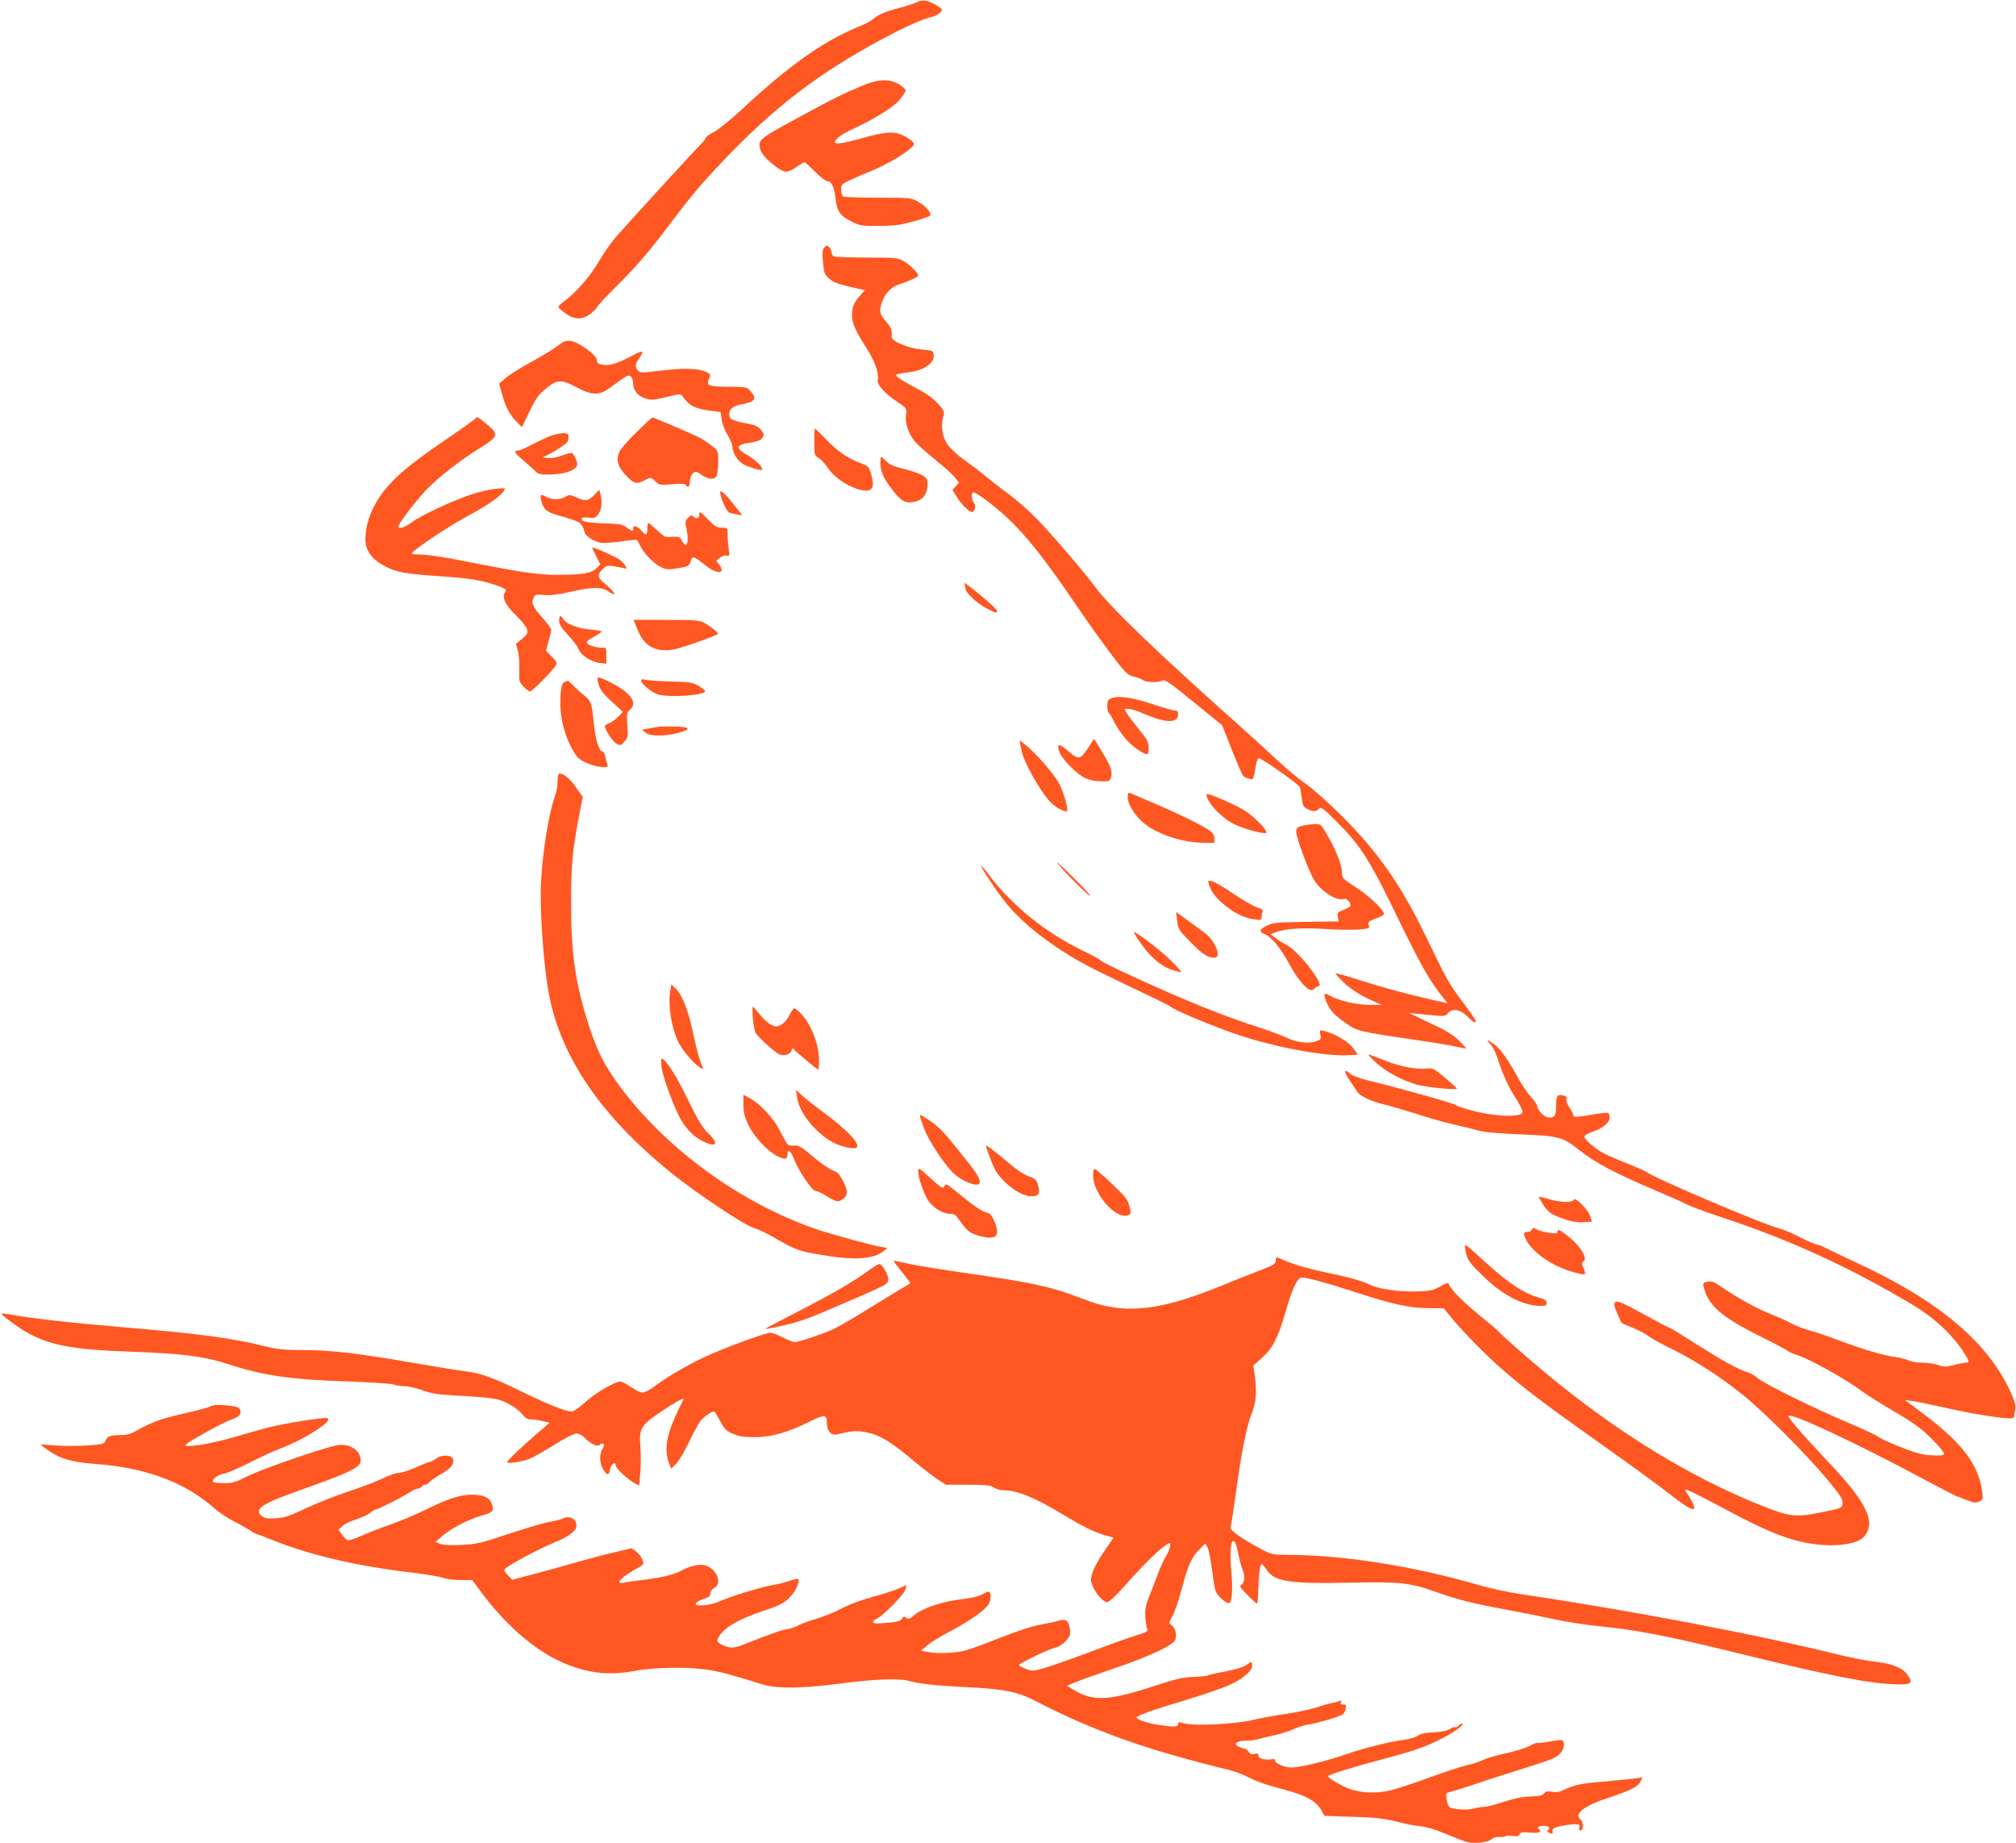 <?xml version="1.0" standalone="no"?>
<!DOCTYPE svg PUBLIC "-//W3C//DTD SVG 20010904//EN"
 "http://www.w3.org/TR/2001/REC-SVG-20010904/DTD/svg10.dtd">
<svg version="1.0" xmlns="http://www.w3.org/2000/svg"
 width="1280pt" height="1170pt" viewBox="0 0 1280 1170"
 preserveAspectRatio="xMidYMid meet">
<g transform="translate(0,1170) scale(0.1,-0.1)"
fill="#ff5722" stroke="none">
<path d="M5820 11686 c-14 -8 -63 -24 -110 -36 -93 -25 -134 -43 -166 -71 -11
-10 -49 -31 -84 -45 -230 -93 -447 -246 -754 -532 -65 -61 -143 -123 -172
-139 -30 -15 -54 -33 -54 -39 0 -6 -12 -21 -26 -35 -26 -24 -438 -474 -544
-594 -30 -35 -77 -102 -105 -150 -54 -95 -152 -208 -222 -256 -24 -17 -41 -35
-37 -40 3 -6 24 -24 46 -40 57 -40 110 -40 161 2 20 17 37 34 37 39 0 5 64 74
143 152 95 95 185 198 268 307 190 252 234 304 377 456 331 350 616 569 1029
790 145 78 257 127 315 139 26 6 58 30 58 44 0 13 -73 54 -104 58 -17 2 -42
-2 -56 -10z"/>
<path d="M5475 11156 c-135 -57 -176 -77 -413 -206 -249 -135 -254 -139 -232
-206 15 -44 123 -134 161 -134 14 0 45 14 67 30 23 17 45 30 50 30 4 0 34 -27
67 -60 33 -33 67 -60 77 -60 27 0 45 -38 53 -110 9 -82 30 -111 103 -147 53
-26 66 -28 172 -27 93 0 134 5 215 27 55 15 104 32 109 37 15 15 -24 61 -75
90 -43 24 -48 25 -254 25 -115 0 -216 4 -222 8 -7 5 -13 24 -13 43 0 32 4 36
63 63 34 16 87 39 117 51 81 31 195 95 246 136 42 35 44 38 28 55 -9 10 -37
28 -61 40 -57 27 -115 23 -267 -20 -109 -31 -166 -39 -166 -23 0 16 46 51 100
76 142 65 268 142 309 189 22 27 41 55 41 62 0 8 -20 26 -43 40 -63 36 -129
34 -232 -9z"/>
<path d="M5230 10125 c-8 -10 -10 -36 -5 -90 7 -68 10 -78 40 -104 25 -22 57
-34 129 -51 l97 -22 -31 -35 c-38 -43 -50 -72 -50 -124 0 -51 17 -91 87 -201
58 -92 85 -165 76 -210 -6 -31 44 -86 130 -143 54 -36 54 -36 49 -81 -6 -55
18 -122 61 -171 17 -20 75 -71 128 -114 54 -43 109 -93 123 -111 l25 -33 -21
-22 -21 -22 27 -44 c25 -44 78 -97 96 -97 20 0 29 37 15 56 -15 20 -20 56 -9
67 13 13 161 -100 254 -193 106 -107 224 -258 385 -495 122 -179 224 -320 297
-412 40 -48 58 -63 86 -68 20 -4 45 -13 56 -21 24 -16 99 -19 126 -4 16 9 47
-13 199 -137 l181 -147 61 -156 c34 -85 67 -160 73 -166 6 -6 23 -14 38 -18
26 -6 26 -5 38 65 9 52 16 69 26 65 37 -14 253 -168 258 -183 2 -10 8 -42 11
-71 6 -44 11 -55 35 -67 37 -19 55 -19 74 1 14 14 26 5 119 -88 136 -135 204
-240 344 -528 189 -388 232 -465 329 -587 l25 -31 -88 19 c-172 39 -324 80
-472 128 -83 27 -151 45 -151 41 0 -4 24 -30 53 -58 51 -47 113 -86 202 -124
l40 -17 -75 0 c-82 -1 -202 27 -257 59 -39 23 -43 12 -18 -48 20 -47 46 -74
120 -127 71 -50 87 -54 400 -100 132 -19 267 -41 300 -49 33 -8 61 -13 63 -12
1 2 -19 25 -45 51 -32 31 -79 62 -143 91 -52 25 -113 54 -135 65 l-40 19 50
-5 c183 -19 179 -19 199 4 31 35 84 22 135 -33 25 -26 41 -33 41 -17 0 5 -37
59 -82 119 -88 117 -96 131 -237 422 -156 323 -302 531 -526 755 -83 83 -188
177 -235 210 -47 32 -126 98 -175 145 -50 47 -174 159 -275 250 -490 436 -794
729 -883 850 -75 101 -290 352 -382 444 -49 50 -128 119 -175 153 -47 34 -112
85 -145 112 -33 28 -94 74 -135 103 -41 29 -87 72 -103 95 -34 47 -45 117 -29
176 10 35 8 39 -34 86 -29 32 -72 63 -126 91 -92 48 -138 77 -138 89 0 5 27
11 61 15 110 11 184 58 177 113 -3 27 -5 28 -73 34 -93 9 -197 53 -194 83 3
43 -2 56 -31 89 -46 53 -51 74 -28 135 20 53 60 93 108 107 47 14 120 47 120
55 0 18 -55 72 -94 93 -38 21 -54 22 -236 22 -107 0 -201 4 -207 8 -7 5 -13
16 -13 26 0 17 -18 41 -31 41 -4 0 -12 -7 -19 -15z"/>
<path d="M3541 9505 c-24 -19 -99 -65 -167 -102 -68 -37 -142 -83 -164 -103
l-41 -35 21 -75 c22 -79 48 -126 96 -173 l28 -29 48 100 c40 83 56 106 104
145 72 60 97 60 200 6 94 -50 141 -50 207 0 111 81 116 84 132 71 8 -7 15 -27
15 -45 0 -44 33 -82 80 -95 41 -11 44 -11 154 15 67 16 68 16 83 -5 40 -56 77
-75 178 -88 l60 -7 7 -48 c3 -26 20 -70 37 -97 17 -28 31 -63 32 -78 1 -34 27
-80 59 -103 29 -21 130 -52 130 -40 0 20 -47 65 -96 93 -79 44 -72 66 25 79
35 5 60 15 68 25 17 23 17 27 -7 57 -15 18 -36 29 -78 37 -108 21 -122 28
-122 61 0 34 26 53 85 64 79 14 92 34 51 81 -23 27 -26 28 -140 29 -128 1
-144 7 -125 49 11 23 10 29 -2 37 -49 32 -148 36 -324 14 -106 -13 -111 -13
-127 6 -18 21 -15 39 14 81 31 45 20 47 -54 7 -89 -47 -141 -63 -185 -54 -26
5 -33 11 -33 29 0 31 -117 116 -168 122 -31 3 -44 -2 -81 -31z"/>
<path d="M3016 9041 c-3 -4 -76 -57 -163 -116 -214 -146 -310 -222 -382 -302
-98 -109 -151 -231 -151 -349 0 -70 42 -126 127 -170 71 -37 134 -48 363 -63
177 -12 262 -27 353 -61 48 -18 56 -24 46 -36 -26 -31 -3 -83 65 -148 36 -35
68 -75 72 -90 6 -25 2 -33 -31 -61 l-39 -32 12 -44 c7 -24 11 -79 9 -121 -2
-73 0 -78 27 -107 17 -17 35 -31 41 -31 12 0 134 122 159 160 15 24 15 25 -21
62 l-36 37 16 61 c9 33 17 66 17 73 0 7 -27 43 -60 80 -60 68 -69 91 -50 127
8 16 18 18 64 13 39 -4 87 2 176 22 136 31 195 30 241 -4 16 -12 29 -17 29
-11 0 11 -25 37 -73 77 -34 28 -34 47 -1 80 22 22 31 25 67 19 23 -3 53 -9 66
-12 21 -6 22 -5 12 14 -6 11 -23 29 -38 40 -30 21 -173 84 -173 76 0 -2 12
-28 26 -56 l26 -51 -26 -25 c-30 -31 -86 -40 -236 -41 -120 -1 -224 13 -505
68 -234 47 -327 61 -390 61 -26 0 -44 4 -40 9 14 24 243 176 350 233 124 66
207 123 233 160 15 21 15 21 -51 15 -37 -3 -108 -20 -159 -37 -119 -40 -321
-135 -376 -177 -41 -31 -82 -43 -82 -25 0 19 107 159 176 232 80 83 219 191
354 274 95 59 104 80 52 125 -78 67 -85 71 -96 52z"/>
<path d="M4033 8948 c-111 -111 -124 -138 -104 -201 7 -20 32 -54 57 -77 47
-44 56 -45 118 -13 26 14 30 13 56 -12 26 -25 30 -25 107 -19 55 5 82 3 87 -5
14 -21 26 -11 26 22 0 21 8 41 19 51 18 16 21 16 56 -9 45 -30 80 -32 95 -6 5
11 10 51 10 90 0 68 0 70 -37 98 -21 16 -51 37 -67 47 -28 18 -302 136 -315
136 -3 0 -52 -46 -108 -102z"/>
<path d="M5170 8895 c0 -83 1 -86 28 -102 15 -9 41 -37 57 -62 37 -56 115
-112 189 -135 90 -28 116 -1 87 93 -15 50 -18 54 -67 71 -75 26 -151 78 -222
154 -35 36 -66 66 -68 66 -2 0 -4 -38 -4 -85z"/>
<path d="M3480 8927 c-30 -13 -82 -38 -114 -55 -32 -18 -67 -32 -77 -32 -31 0
-22 -16 33 -62 28 -24 62 -54 75 -67 22 -23 31 -25 103 -23 84 2 151 25 164
57 6 16 -16 69 -32 79 -5 3 -33 -4 -62 -15 -29 -11 -69 -19 -89 -17 l-36 4 30
15 c44 21 119 70 127 83 4 6 8 21 8 34 0 19 -5 22 -37 22 -21 0 -63 -11 -93
-23z"/>
<path d="M5590 8760 c0 -55 21 -100 81 -176 53 -67 78 -80 132 -70 53 11 79
40 85 95 4 42 1 50 -22 68 -14 12 -67 31 -118 44 -70 17 -100 29 -121 51 -16
15 -30 28 -33 28 -2 0 -4 -18 -4 -40z"/>
<path d="M3776 8561 c-41 -42 -58 -45 -112 -20 -45 20 -49 20 -75 5 -33 -20
-86 -20 -119 -1 -37 21 -42 18 -35 -17 12 -56 31 -76 92 -94 138 -40 152 -46
167 -69 9 -13 16 -31 16 -39 0 -24 58 -64 103 -71 23 -3 83 1 132 8 50 8 93
12 97 10 4 -2 15 -21 25 -41 22 -47 87 -112 133 -134 30 -14 45 -15 105 -5 66
11 71 14 80 44 12 36 18 35 98 -29 69 -54 125 -52 86 4 l-21 28 24 20 c13 11
31 17 42 13 17 -5 18 -1 13 42 -4 26 -7 67 -7 91 0 44 0 44 -37 44 -32 0 -44
8 -90 55 -48 50 -53 52 -53 30 0 -27 -18 -33 -38 -13 -10 10 -17 8 -33 -9 -19
-19 -20 -25 -9 -77 11 -53 7 -96 -8 -96 -4 0 -14 13 -23 28 -14 25 -20 27 -62
24 -43 -4 -49 -1 -95 42 -27 25 -52 46 -56 46 -3 0 -6 -15 -6 -33 0 -47 -8
-50 -37 -16 -27 31 -53 38 -53 14 0 -20 -5 -19 -41 7 -27 20 -45 23 -147 26
-111 4 -149 13 -136 33 3 5 22 6 43 3 33 -5 41 -3 59 21 22 28 28 83 13 133
l-6 23 -29 -30z"/>
<path d="M4574 8579 c-9 -16 38 -128 56 -133 8 -3 30 -8 49 -11 l35 -7 -34 43
c-64 82 -99 118 -106 108z"/>
<path d="M6123 7996 c4 -10 7 -24 7 -32 0 -25 68 -90 129 -123 66 -35 71 -36
71 -18 0 7 -48 52 -107 101 -58 49 -103 81 -100 72z"/>
<path d="M3550 7760 c0 -23 14 -45 58 -93 33 -35 62 -74 65 -88 10 -34 80 -81
133 -87 l44 -5 0 52 c0 44 -3 52 -17 50 -30 -5 -90 11 -103 25 -9 12 -1 20 39
43 28 15 51 31 51 34 0 4 -33 10 -72 13 -83 8 -151 34 -170 65 -18 29 -28 26
-28 -9z"/>
<path d="M4047 7705 c41 -106 113 -147 229 -128 46 8 261 83 283 99 6 5 -54
53 -89 71 -30 16 -63 18 -241 18 l-206 0 24 -60z"/>
<path d="M3796 7373 c12 -50 24 -67 92 -130 l67 -62 -29 -30 c-15 -16 -41 -35
-57 -41 -16 -7 -29 -15 -29 -19 2 -25 50 -99 73 -111 27 -14 29 -14 52 13 23
25 24 33 18 105 -5 70 -3 79 16 96 49 44 10 104 -107 166 -93 48 -105 50 -96
13z"/>
<path d="M4070 7381 c0 -21 67 -77 107 -89 76 -23 309 -5 300 22 -2 6 -22 21
-45 34 -37 21 -58 24 -175 26 -72 2 -144 7 -159 11 -18 4 -28 3 -28 -4z"/>
<path d="M3588 7373 c-22 -5 -31 -48 -30 -143 0 -115 43 -249 105 -332 21 -28
96 -61 150 -66 43 -4 49 -3 44 11 -3 9 -9 32 -13 51 -3 20 -12 36 -19 36 -22
0 -45 78 -56 187 -10 114 -18 137 -58 167 -14 11 -43 37 -65 58 -21 21 -39 37
-40 37 0 -1 -9 -3 -18 -6z"/>
<path d="M7075 7273 c-16 -3 -33 -10 -37 -16 -11 -17 -10 -75 2 -82 5 -3 22
-31 36 -61 14 -29 48 -79 76 -110 49 -53 123 -102 136 -89 3 3 6 23 5 45 -2
32 -13 52 -60 108 -32 39 -66 84 -76 101 l-18 31 26 0 c15 0 57 -13 93 -29
143 -62 222 -64 222 -6 0 19 -5 25 -21 25 -11 0 -73 17 -137 39 -117 39 -191
52 -247 44z"/>
<path d="M4170 7085 c-8 -2 -33 -7 -55 -10 l-40 -7 24 -19 c35 -28 157 -23
246 11 23 9 26 13 15 20 -14 9 -155 12 -190 5z"/>
<path d="M6916 6964 c-56 -88 -66 -91 -131 -34 -60 52 -76 53 -61 3 7 -25 34
-61 76 -103 70 -70 115 -90 204 -90 38 0 45 3 50 25 10 38 -2 73 -57 163 -27
45 -50 82 -51 82 0 0 -14 -21 -30 -46z"/>
<path d="M6486 6935 c15 -73 111 -246 177 -320 32 -37 100 -75 112 -63 9 9
-19 110 -47 168 -30 62 -165 215 -229 261 l-26 19 13 -65z"/>
<path d="M3540 6741 c0 -27 -5 -62 -11 -78 -42 -112 -83 -353 -94 -563 -9
-172 16 -530 50 -710 76 -402 335 -780 779 -1137 167 -134 461 -330 523 -348
26 -8 84 -35 128 -61 141 -81 156 -86 300 -110 211 -36 331 -28 396 25 l24 19
-40 7 c-63 10 -331 84 -420 115 -474 165 -937 501 -1233 895 -100 133 -148
226 -201 389 -86 263 -115 455 -115 771 -1 243 9 351 50 563 l24 123 -42 60
c-38 55 -79 89 -108 89 -5 0 -10 -22 -10 -49z"/>
<path d="M7160 6638 c0 -41 42 -110 95 -157 86 -75 250 -130 388 -131 l67 0 0
29 c0 22 -9 34 -38 54 -59 38 -192 103 -347 169 -77 33 -146 62 -152 65 -9 3
-13 -5 -13 -29z"/>
<path d="M7660 6658 c0 -50 99 -155 183 -193 60 -28 170 -58 194 -53 24 5 -72
105 -138 145 -72 43 -239 114 -239 101z"/>
<path d="M8268 6458 c-33 -9 -38 -14 -38 -40 0 -31 64 -207 103 -286 41 -82
152 -157 203 -138 15 6 46 -32 38 -46 -3 -5 -24 -16 -46 -25 -36 -14 -39 -19
-34 -44 l5 -28 -207 -3 c-183 -3 -212 -5 -246 -23 -51 -25 -55 -39 -16 -55 43
-18 98 -84 150 -179 45 -85 98 -154 131 -172 15 -7 23 -6 35 6 8 8 20 15 25
15 46 0 -122 219 -200 260 -20 10 -51 30 -70 44 l-34 25 29 12 c63 24 161 31
315 22 163 -10 285 -5 282 12 -1 6 -3 16 -5 24 -2 8 15 20 46 30 28 10 51 22
53 28 7 20 -88 111 -176 169 -89 58 -91 60 -91 99 -1 48 -40 145 -95 238 -38
66 -40 67 -80 66 -22 -1 -57 -6 -77 -11z"/>
<path d="M6718 6215 c53 -65 217 -226 204 -200 -6 11 -63 72 -128 135 -65 63
-99 93 -76 65z"/>
<path d="M6230 6204 c0 -16 101 -168 159 -238 109 -135 296 -279 511 -394 52
-28 192 -96 309 -152 118 -55 217 -104 220 -108 14 -19 257 -121 426 -179 242
-82 560 -141 713 -131 l54 3 -31 42 c-30 41 -118 93 -185 109 -28 7 -29 6 -23
-24 6 -28 4 -32 -30 -43 -48 -16 -125 -5 -187 25 -28 14 -109 44 -181 67 -160
51 -354 126 -562 217 -224 98 -427 194 -431 203 -2 5 -54 33 -115 63 -243 118
-457 292 -604 490 -23 32 -43 54 -43 50z"/>
<path d="M7675 6089 c15 -49 36 -78 87 -123 64 -57 137 -94 201 -102 43 -6 47
-5 47 14 0 11 3 27 6 35 4 11 -5 18 -32 26 -21 6 -88 44 -149 85 -60 42 -123
78 -139 82 -26 6 -28 5 -21 -17z"/>
<path d="M7474 5856 c6 -53 10 -60 84 -135 74 -77 111 -101 153 -101 49 0 4
112 -67 162 -25 18 -75 55 -111 81 l-66 48 7 -55z"/>
<path d="M7231 5729 c75 -112 155 -176 239 -194 l34 -8 -34 39 c-53 61 -191
173 -269 219 -7 4 6 -21 30 -56z"/>
<path d="M4256 5413 c-16 -98 7 -240 54 -334 28 -54 102 -139 140 -159 18 -10
18 -9 0 32 -10 24 -32 108 -49 188 -32 151 -70 247 -114 288 l-24 23 -7 -38z"/>
<path d="M4780 5238 c3 -40 11 -83 17 -94 16 -27 120 -123 149 -136 31 -14 71
-2 79 23 6 17 9 18 18 6 15 -18 145 -127 152 -127 3 0 5 26 5 58 0 101 -48
227 -113 296 -19 20 -39 36 -44 36 -5 0 -19 -20 -31 -45 -13 -26 -34 -50 -52
-60 -28 -14 -33 -14 -64 0 -19 9 -51 38 -72 65 -22 27 -41 49 -44 50 -3 0 -3
-33 0 -72z"/>
<path d="M9456 5079 c29 -33 37 -50 72 -155 17 -50 53 -127 80 -170 64 -101
70 -120 41 -129 -48 -16 -171 -7 -282 20 -61 15 -116 33 -122 39 -9 11 -335
103 -558 157 -56 14 -100 31 -118 46 -39 33 -38 9 2 -48 17 -24 38 -55 46 -69
17 -27 89 -62 168 -80 28 -6 121 -34 208 -61 87 -28 198 -59 245 -69 48 -11
112 -26 142 -35 37 -11 120 -19 255 -25 267 -11 285 -16 391 -100 101 -80 231
-149 469 -250 94 -40 192 -83 218 -97 26 -13 128 -51 227 -83 432 -144 801
-313 1204 -553 131 -78 244 -182 316 -289 45 -68 48 -78 20 -78 -10 0 -44 -7
-75 -15 -50 -13 -62 -13 -98 0 -23 8 -69 15 -102 15 -33 0 -72 6 -86 14 -14 7
-48 16 -75 20 -90 13 -205 47 -353 102 -80 30 -173 62 -206 70 -33 9 -80 27
-105 40 -25 14 -74 37 -110 51 -121 48 -223 104 -357 195 -32 22 -48 26 -72
22 -27 -6 -30 -9 -24 -33 28 -118 112 -191 363 -316 85 -42 162 -83 170 -90 8
-7 33 -18 55 -25 87 -27 314 -154 428 -239 29 -21 120 -78 202 -126 122 -72
166 -104 233 -172 48 -48 80 -88 76 -94 -4 -8 -33 -10 -83 -7 -60 4 -101 15
-196 53 -66 26 -129 55 -140 65 -11 9 -99 50 -195 91 -215 90 -537 249 -573
283 -14 13 -43 30 -64 36 -66 22 -153 70 -320 176 -89 57 -165 104 -170 104
-4 0 -82 41 -172 90 -163 89 -180 94 -181 53 0 -9 29 -79 46 -111 1 -2 35 -17
76 -33 40 -17 82 -39 94 -50 11 -10 79 -48 150 -83 151 -75 297 -169 444 -286
131 -103 403 -376 539 -538 87 -105 102 -128 99 -154 -3 -31 -3 -31 -113 -54
-181 -38 -217 -34 -397 37 -456 182 -917 464 -1368 838 -119 98 -288 247 -305
269 -5 6 -64 56 -130 110 -106 87 -175 158 -187 193 -3 8 -20 3 -53 -17 -44
-25 -61 -29 -150 -32 -104 -4 -241 15 -293 41 -49 25 -127 47 -289 81 -135 29
-203 50 -300 93 -9 3 -13 -3 -13 -19 0 -20 -11 -28 -82 -55 -46 -17 -168 -66
-271 -108 -293 -119 -485 -159 -664 -136 -45 6 -105 19 -135 30 -29 11 -96 35
-149 54 -139 51 -284 81 -640 132 -174 24 -354 54 -400 65 -46 11 -84 18 -86
17 -1 -2 22 -33 52 -70 30 -37 55 -69 55 -71 0 -3 -15 -13 -32 -22 -18 -9
-115 -68 -215 -130 -100 -63 -210 -127 -245 -143 -71 -31 -219 -81 -243 -81
-8 0 -42 14 -75 30 -33 17 -68 30 -78 30 -33 0 -303 -100 -422 -156 -120 -58
-231 -122 -316 -186 -28 -21 -62 -38 -75 -38 -13 0 -46 16 -73 35 -27 19 -57
35 -66 35 -36 0 -160 -72 -223 -130 -37 -34 -74 -60 -86 -60 -40 0 -145 42
-316 125 -181 89 -264 119 -360 130 -33 4 -159 24 -280 45 -407 71 -567 90
-767 90 -104 0 -148 5 -226 24 -199 51 -426 81 -902 121 -325 27 -579 56 -698
78 -39 8 -72 11 -72 8 1 -11 105 -88 160 -119 146 -82 297 -110 655 -122 333
-12 473 -30 626 -80 217 -72 402 -98 754 -109 138 -5 268 -13 290 -19 22 -7
57 -12 79 -12 21 0 71 -12 110 -26 61 -22 96 -27 251 -35 101 -5 202 -15 230
-24 59 -17 124 -58 155 -97 15 -20 31 -28 51 -28 17 0 50 -5 74 -11 l44 -11
-72 -62 c-98 -83 -197 -178 -197 -187 0 -12 87 0 138 19 26 10 98 51 161 90
67 43 125 72 141 72 16 0 37 -11 54 -29 37 -39 85 -59 96 -41 4 7 13 9 19 5 9
-5 8 -13 -3 -31 -22 -32 -20 -93 4 -132 25 -41 36 -41 44 3 7 34 36 51 36 21
0 -17 77 -89 118 -110 l30 -16 7 76 c4 42 5 118 1 168 -10 128 -1 140 188 262
65 41 93 54 84 37 -106 -207 -127 -305 -88 -408 l11 -28 30 29 c17 16 53 76
81 134 27 58 61 120 74 138 21 27 70 62 88 62 3 0 17 -21 31 -47 35 -67 44
-77 95 -97 32 -14 71 -19 135 -19 103 0 213 32 353 102 87 44 102 42 102 -14
0 -46 26 -78 59 -71 108 24 127 26 185 15 85 -15 153 -54 286 -165 63 -53 140
-113 170 -133 l55 -36 140 0 c117 0 144 -3 165 -17 13 -10 41 -18 60 -18 87 0
201 -46 380 -155 123 -74 195 -110 263 -130 l57 -16 -65 -95 c-59 -87 -86
-154 -76 -189 16 -57 71 -125 102 -125 10 0 48 35 86 77 113 128 221 238 268
272 44 31 45 32 45 10 0 -12 -12 -43 -27 -68 -15 -25 -37 -73 -49 -106 -12
-33 -36 -96 -54 -139 -26 -66 -31 -89 -28 -140 2 -34 8 -68 12 -77 6 -14 -6
-21 -66 -39 -40 -12 -172 -59 -293 -105 -121 -45 -254 -92 -295 -104 -71 -20
-77 -20 -117 -5 -24 9 -43 20 -43 24 0 11 179 97 227 110 26 6 52 23 72 45 25
29 29 40 24 72 -8 57 -24 69 -71 55 -22 -7 -75 -18 -119 -26 -47 -8 -147 -40
-244 -79 -90 -36 -191 -73 -223 -82 -63 -19 -186 -24 -249 -11 l-39 7 39 34
c21 19 88 60 148 91 113 59 213 128 240 167 17 24 20 73 6 82 -5 3 -25 -4 -44
-15 -23 -13 -66 -24 -119 -30 -133 -15 -258 -56 -316 -105 -27 -22 -35 -25
-48 -15 -12 11 -17 10 -28 -6 -13 -18 -31 -21 -139 -29 -51 -3 -59 10 -18 31
42 21 167 149 179 182 6 19 8 32 4 30 -49 -26 -108 -47 -212 -75 -73 -20 -153
-50 -195 -73 -38 -21 -110 -50 -159 -65 -49 -14 -105 -35 -125 -46 -20 -10
-45 -19 -56 -19 -22 0 -134 -39 -257 -89 -86 -35 -104 -37 -152 -17 -46 19
-51 31 -25 67 36 52 131 105 266 150 103 34 135 49 170 82 41 37 75 108 60
124 -4 3 -26 -2 -50 -11 -25 -9 -71 -21 -103 -26 -76 -12 -280 -75 -347 -106
-62 -28 -169 -35 -147 -9 7 8 30 20 51 27 30 8 39 16 39 33 0 13 10 27 25 35
56 30 12 128 -64 145 -34 7 -98 -8 -144 -35 -42 -24 -130 -46 -244 -59 -50 -6
-106 -14 -124 -18 -62 -12 -11 39 99 99 29 16 31 19 21 47 -6 17 -24 40 -40
52 l-29 21 -97 -23 c-54 -12 -167 -42 -253 -66 -85 -25 -212 -60 -282 -78
l-126 -33 -28 29 c-24 25 -26 31 -14 43 26 25 216 126 302 161 100 41 148 77
148 110 0 46 -46 68 -91 44 -11 -5 -48 -15 -82 -20 -34 -6 -150 -40 -257 -76
-179 -60 -204 -65 -300 -70 -69 -3 -115 -1 -135 7 l-30 12 45 39 c56 48 168
106 251 129 70 19 79 31 59 80 -15 36 -56 53 -129 52 -72 -1 -153 -28 -290
-96 -58 -29 -160 -72 -226 -95 -66 -23 -150 -56 -187 -73 -37 -17 -73 -28 -81
-25 -8 3 -24 19 -36 36 l-22 31 25 23 c14 13 53 32 87 42 35 11 75 30 90 42
15 13 31 23 36 21 9 -2 174 82 218 111 17 12 37 21 46 21 9 0 22 7 29 15 7 8
16 13 20 10 4 -2 15 4 25 15 10 11 41 33 69 49 64 36 89 63 84 93 -4 33 -69
38 -109 9 -16 -12 -33 -21 -40 -21 -6 0 -46 -16 -89 -35 -43 -19 -92 -35 -109
-35 -17 0 -62 -15 -99 -34 -37 -18 -132 -55 -212 -81 -80 -26 -203 -75 -275
-108 -109 -52 -141 -62 -195 -65 -54 -3 -69 -1 -90 16 -50 41 3 77 244 162
324 115 386 145 386 189 0 62 -65 107 -142 98 -70 -9 -485 -151 -581 -200 -70
-36 -91 -42 -144 -42 -34 0 -65 3 -69 7 -14 14 27 46 67 53 22 4 97 36 167 72
70 35 154 74 187 86 158 58 354 185 301 195 -27 6 -288 -37 -383 -62 -48 -13
-142 -40 -208 -59 -122 -36 -264 -62 -303 -55 -16 2 12 23 106 75 70 40 149
80 174 89 55 18 72 36 63 63 -4 14 -18 21 -53 26 -77 10 -116 9 -140 -4 -12
-7 -90 -27 -174 -46 -143 -33 -196 -53 -297 -110 -32 -18 -59 -25 -97 -25 -65
0 -83 -7 -94 -35 -8 -21 -17 -24 -106 -30 -54 -4 -146 -5 -204 -1 l-105 7 42
-31 c79 -58 155 -82 298 -92 328 -23 580 -116 770 -286 27 -24 81 -60 120 -79
38 -20 83 -45 100 -56 16 -12 34 -22 40 -23 5 -1 55 -20 110 -42 228 -92 530
-163 860 -202 99 -12 197 -28 218 -36 20 -8 71 -14 111 -14 l74 0 50 -67 c152
-208 335 -369 507 -449 163 -75 305 -93 480 -60 129 24 353 26 480 3 82 -15
122 -26 325 -89 94 -29 256 -27 503 6 206 27 368 33 427 16 60 -18 169 -30
366 -40 235 -11 324 -29 429 -83 378 -195 700 -311 1240 -443 39 -10 97 -32
130 -50 34 -19 114 -47 185 -65 172 -44 239 -80 275 -150 l14 -26 178 -6 c144
-4 197 -10 278 -30 55 -14 125 -28 156 -30 33 -3 94 -21 150 -45 52 -22 112
-45 133 -52 49 -16 142 -7 166 15 10 9 31 15 47 14 15 -2 34 0 41 5 7 4 28 5
47 2 26 -5 36 -3 43 10 8 14 19 16 66 11 36 -3 58 -2 63 6 3 6 1 13 -5 15 -21
7 -2 22 28 22 31 0 47 -14 29 -26 -8 -4 -7 -9 2 -15 22 -14 31 -11 27 9 -3 13
8 20 47 29 27 7 67 12 89 13 33 0 38 -2 33 -20 -3 -13 0 -20 9 -20 19 0 18 54
-1 70 -44 37 20 86 184 140 144 48 183 69 200 106 10 23 10 26 -5 20 -10 -4
-94 -13 -188 -21 -190 -16 -224 -23 -290 -54 -34 -17 -54 -20 -82 -15 -29 5
-40 3 -50 -10 -9 -13 -30 -18 -85 -20 -50 -1 -106 -13 -172 -34 -53 -18 -110
-32 -125 -32 -15 0 -45 -5 -66 -11 -38 -11 -130 -5 -152 9 -7 4 -15 26 -19 49
-6 40 -5 42 22 48 15 3 75 22 133 41 58 20 184 61 280 91 235 74 256 82 285
111 27 27 34 76 12 85 -8 3 -43 -1 -78 -8 -35 -7 -67 -11 -72 -8 -5 3 -30 -6
-55 -20 -26 -13 -94 -35 -152 -47 -57 -12 -122 -31 -144 -42 -22 -12 -68 -26
-101 -33 -33 -7 -141 -43 -240 -79 -100 -36 -212 -73 -250 -82 -96 -22 -205
-15 -280 20 -59 27 -119 65 -112 72 10 11 162 58 314 98 208 55 276 77 378
125 84 40 171 98 161 108 -3 4 -14 -1 -24 -10 -10 -10 -21 -14 -24 -11 -4 3
-18 -2 -33 -12 -17 -11 -52 -18 -103 -21 -54 -2 -84 -9 -102 -22 -14 -10 -52
-21 -85 -25 -86 -11 -246 -50 -350 -86 -140 -49 -309 -90 -367 -90 -40 0 -108
29 -102 44 3 9 -4 11 -25 8 -43 -6 -81 5 -81 24 0 12 -6 15 -25 10 -18 -5 -28
-1 -37 14 -7 11 -18 20 -25 20 -7 0 -23 5 -37 12 -38 17 -15 38 42 38 25 0 59
4 76 9 17 5 66 17 108 26 42 9 99 27 125 40 26 12 68 25 94 28 45 6 195 50
215 64 6 5 14 20 18 36 5 23 3 27 -15 27 -15 0 -19 4 -15 16 4 10 2 13 -6 8
-7 -4 -30 -11 -53 -15 -22 -4 -66 -17 -98 -28 -31 -11 -119 -30 -195 -41 -75
-11 -162 -27 -192 -35 -126 -32 -416 -45 -472 -20 -13 5 -18 3 -18 -9 0 -19
-24 -20 -122 -6 -74 11 -154 39 -141 50 18 15 122 52 301 105 103 31 225 72
272 92 94 39 160 93 160 130 0 28 -4 28 -38 3 -16 -12 -69 -28 -130 -40 -56
-10 -107 -22 -113 -25 -5 -4 -47 -8 -92 -10 -69 -2 -113 -13 -272 -65 -268
-87 -368 -91 -490 -16 l-40 25 50 21 c28 12 142 53 254 91 200 68 342 132 376
169 22 24 13 83 -16 103 -19 14 -19 15 5 58 14 25 41 104 60 177 41 151 61
197 113 248 l36 36 14 -26 c8 -15 20 -77 28 -139 8 -62 18 -124 24 -138 11
-30 69 -81 85 -76 18 6 24 86 14 201 -11 116 -4 200 15 193 11 -3 20 -30 36
-112 5 -22 13 -53 20 -68 16 -42 14 -84 -6 -96 -16 -9 -12 -16 37 -65 30 -31
57 -56 61 -56 3 0 7 37 8 83 2 101 10 167 22 167 5 0 20 -17 34 -39 47 -70
151 -86 514 -78 327 7 391 1 554 -57 146 -52 238 -75 457 -115 91 -17 226 -44
300 -60 74 -17 209 -37 300 -46 217 -22 408 -58 785 -150 667 -164 897 -210
1080 -217 102 -3 114 7 76 61 -32 44 -96 70 -202 82 -52 6 -146 24 -209 39
-526 131 -1344 287 -2040 390 -80 12 -197 37 -260 55 -424 124 -868 194 -1224
195 -94 0 -105 3 -162 33 -130 69 -207 124 -201 141 3 7 17 100 32 207 36 264
69 434 102 515 29 74 34 142 19 247 l-9 58 56 50 c67 60 101 126 147 284 44
154 77 225 104 225 39 0 150 -31 346 -94 237 -77 336 -99 461 -100 l95 -1 45
-54 c74 -92 219 -239 324 -331 153 -133 262 -215 625 -473 184 -130 386 -277
449 -327 116 -91 159 -111 146 -67 -4 12 -18 38 -31 58 -13 19 -24 38 -24 42
0 9 81 -31 248 -120 262 -142 405 -199 552 -222 150 -24 297 -4 337 46 74 91
17 211 -213 456 -195 207 -275 300 -266 309 19 19 427 -172 845 -396 120 -64
221 -116 225 -116 3 0 30 -10 59 -22 44 -18 57 -20 79 -10 25 12 25 15 19 65
-24 171 -124 304 -370 490 l-120 90 50 -7 c28 -4 142 -28 255 -53 186 -40 377
-67 385 -53 1 3 6 23 9 46 6 33 1 53 -27 115 -145 319 -458 582 -972 820 -82
38 -171 80 -198 94 -26 14 -54 25 -62 25 -9 0 -57 21 -108 47 -50 25 -108 50
-127 54 -85 18 -801 322 -845 359 -6 5 -58 28 -115 51 -57 22 -126 52 -152 65
-56 28 -128 90 -128 109 0 8 23 21 50 30 64 21 110 59 110 90 0 13 -4 27 -10
30 -5 3 -49 -1 -97 -10 -104 -18 -123 -18 -123 -5 0 6 -11 28 -25 49 -15 22
-23 45 -19 54 4 12 -1 18 -20 23 -38 9 -46 -2 -46 -66 0 -65 -12 -81 -56 -72
-24 4 -64 49 -64 72 0 7 -18 33 -41 58 -22 26 -57 76 -76 112 -62 113 -114
188 -146 213 -50 37 -64 42 -41 16z"/>
<path d="M8734 4957 c63 -59 165 -114 261 -142 58 -17 255 -36 255 -25 0 3
-34 34 -76 69 -68 57 -79 63 -112 58 -65 -7 -169 11 -264 49 -51 20 -100 38
-108 41 -8 2 11 -20 44 -50z"/>
<path d="M4201 4923 c9 -70 88 -278 130 -344 48 -75 113 -126 182 -143 43 -10
35 22 -20 74 -36 36 -63 81 -128 215 -72 148 -140 255 -164 255 -4 0 -4 -26 0
-57z"/>
<path d="M5063 4723 c14 -84 103 -198 206 -264 47 -30 139 -56 165 -46 39 15
-45 107 -206 226 -53 39 -113 86 -134 106 -20 19 -38 35 -39 35 -1 0 2 -26 8
-57z"/>
<path d="M4720 4688 c0 -49 7 -77 30 -126 36 -76 122 -169 185 -201 48 -24 65
-21 65 9 0 39 19 28 39 -23 33 -82 117 -207 139 -207 10 0 38 -13 63 -28 64
-41 79 -45 105 -27 38 24 40 52 8 116 -24 46 -36 59 -66 69 -20 7 -77 46 -125
87 -72 61 -93 74 -118 71 -17 -1 -35 1 -41 4 -6 4 -27 41 -48 82 -40 83 -125
175 -194 214 l-42 23 0 -63z"/>
<path d="M5840 4617 c0 -2 12 -37 26 -78 29 -80 139 -246 196 -294 39 -34 104
-64 136 -65 41 0 27 43 -44 132 -150 190 -177 220 -235 263 -54 39 -79 53 -79
42z"/>
<path d="M6260 4427 c0 -11 40 -117 54 -145 44 -84 162 -175 230 -176 50 -1
62 16 47 69 -9 36 -16 42 -59 58 -30 10 -81 44 -128 85 -79 67 -144 117 -144
109z"/>
<path d="M5830 4262 c0 -37 33 -133 61 -179 29 -47 94 -88 138 -88 32 0 39 -6
71 -52 40 -59 68 -78 136 -93 95 -21 116 8 75 103 -15 34 -26 45 -48 50 -28 5
-87 47 -203 142 -51 42 -55 43 -65 25 -9 -17 -17 -13 -88 52 -76 69 -77 69
-77 40z"/>
<path d="M6940 4238 c1 -113 137 -273 216 -254 27 7 29 15 11 72 -9 31 -35 62
-110 132 -54 51 -102 92 -107 92 -6 0 -10 -19 -10 -42z"/>
<path d="M9770 4102 c0 -3 14 -27 30 -53 23 -34 43 -52 78 -67 78 -33 124 -44
179 -40 l51 3 -13 38 c-14 42 -98 124 -103 101 -5 -20 -88 -18 -161 5 -34 10
-61 16 -61 13z"/>
<path d="M9726 3895 c-3 -8 -14 -15 -24 -15 -30 0 -32 -10 -13 -49 43 -84 172
-172 303 -207 79 -21 81 -20 63 23 -14 32 -14 38 -1 45 33 19 -30 113 -118
176 -37 27 -46 30 -46 16 0 -14 -7 -16 -52 -10 -28 4 -63 13 -79 21 -24 13
-28 13 -33 0z"/>
<path d="M9305 3760 c9 -57 26 -80 128 -176 117 -111 243 -174 350 -174 30 0
37 4 37 20 0 14 -11 22 -42 31 -101 27 -200 92 -352 231 -137 125 -130 121
-121 68z"/>
<path d="M5520 3639 c-100 -74 -232 -151 -447 -261 -117 -60 -213 -111 -213
-113 0 -4 81 12 171 35 46 12 134 43 194 70 61 26 139 60 175 75 36 15 104 45
153 67 78 37 87 44 87 68 0 27 -36 91 -55 96 -5 2 -35 -15 -65 -37z"/>
</g>
</svg>
